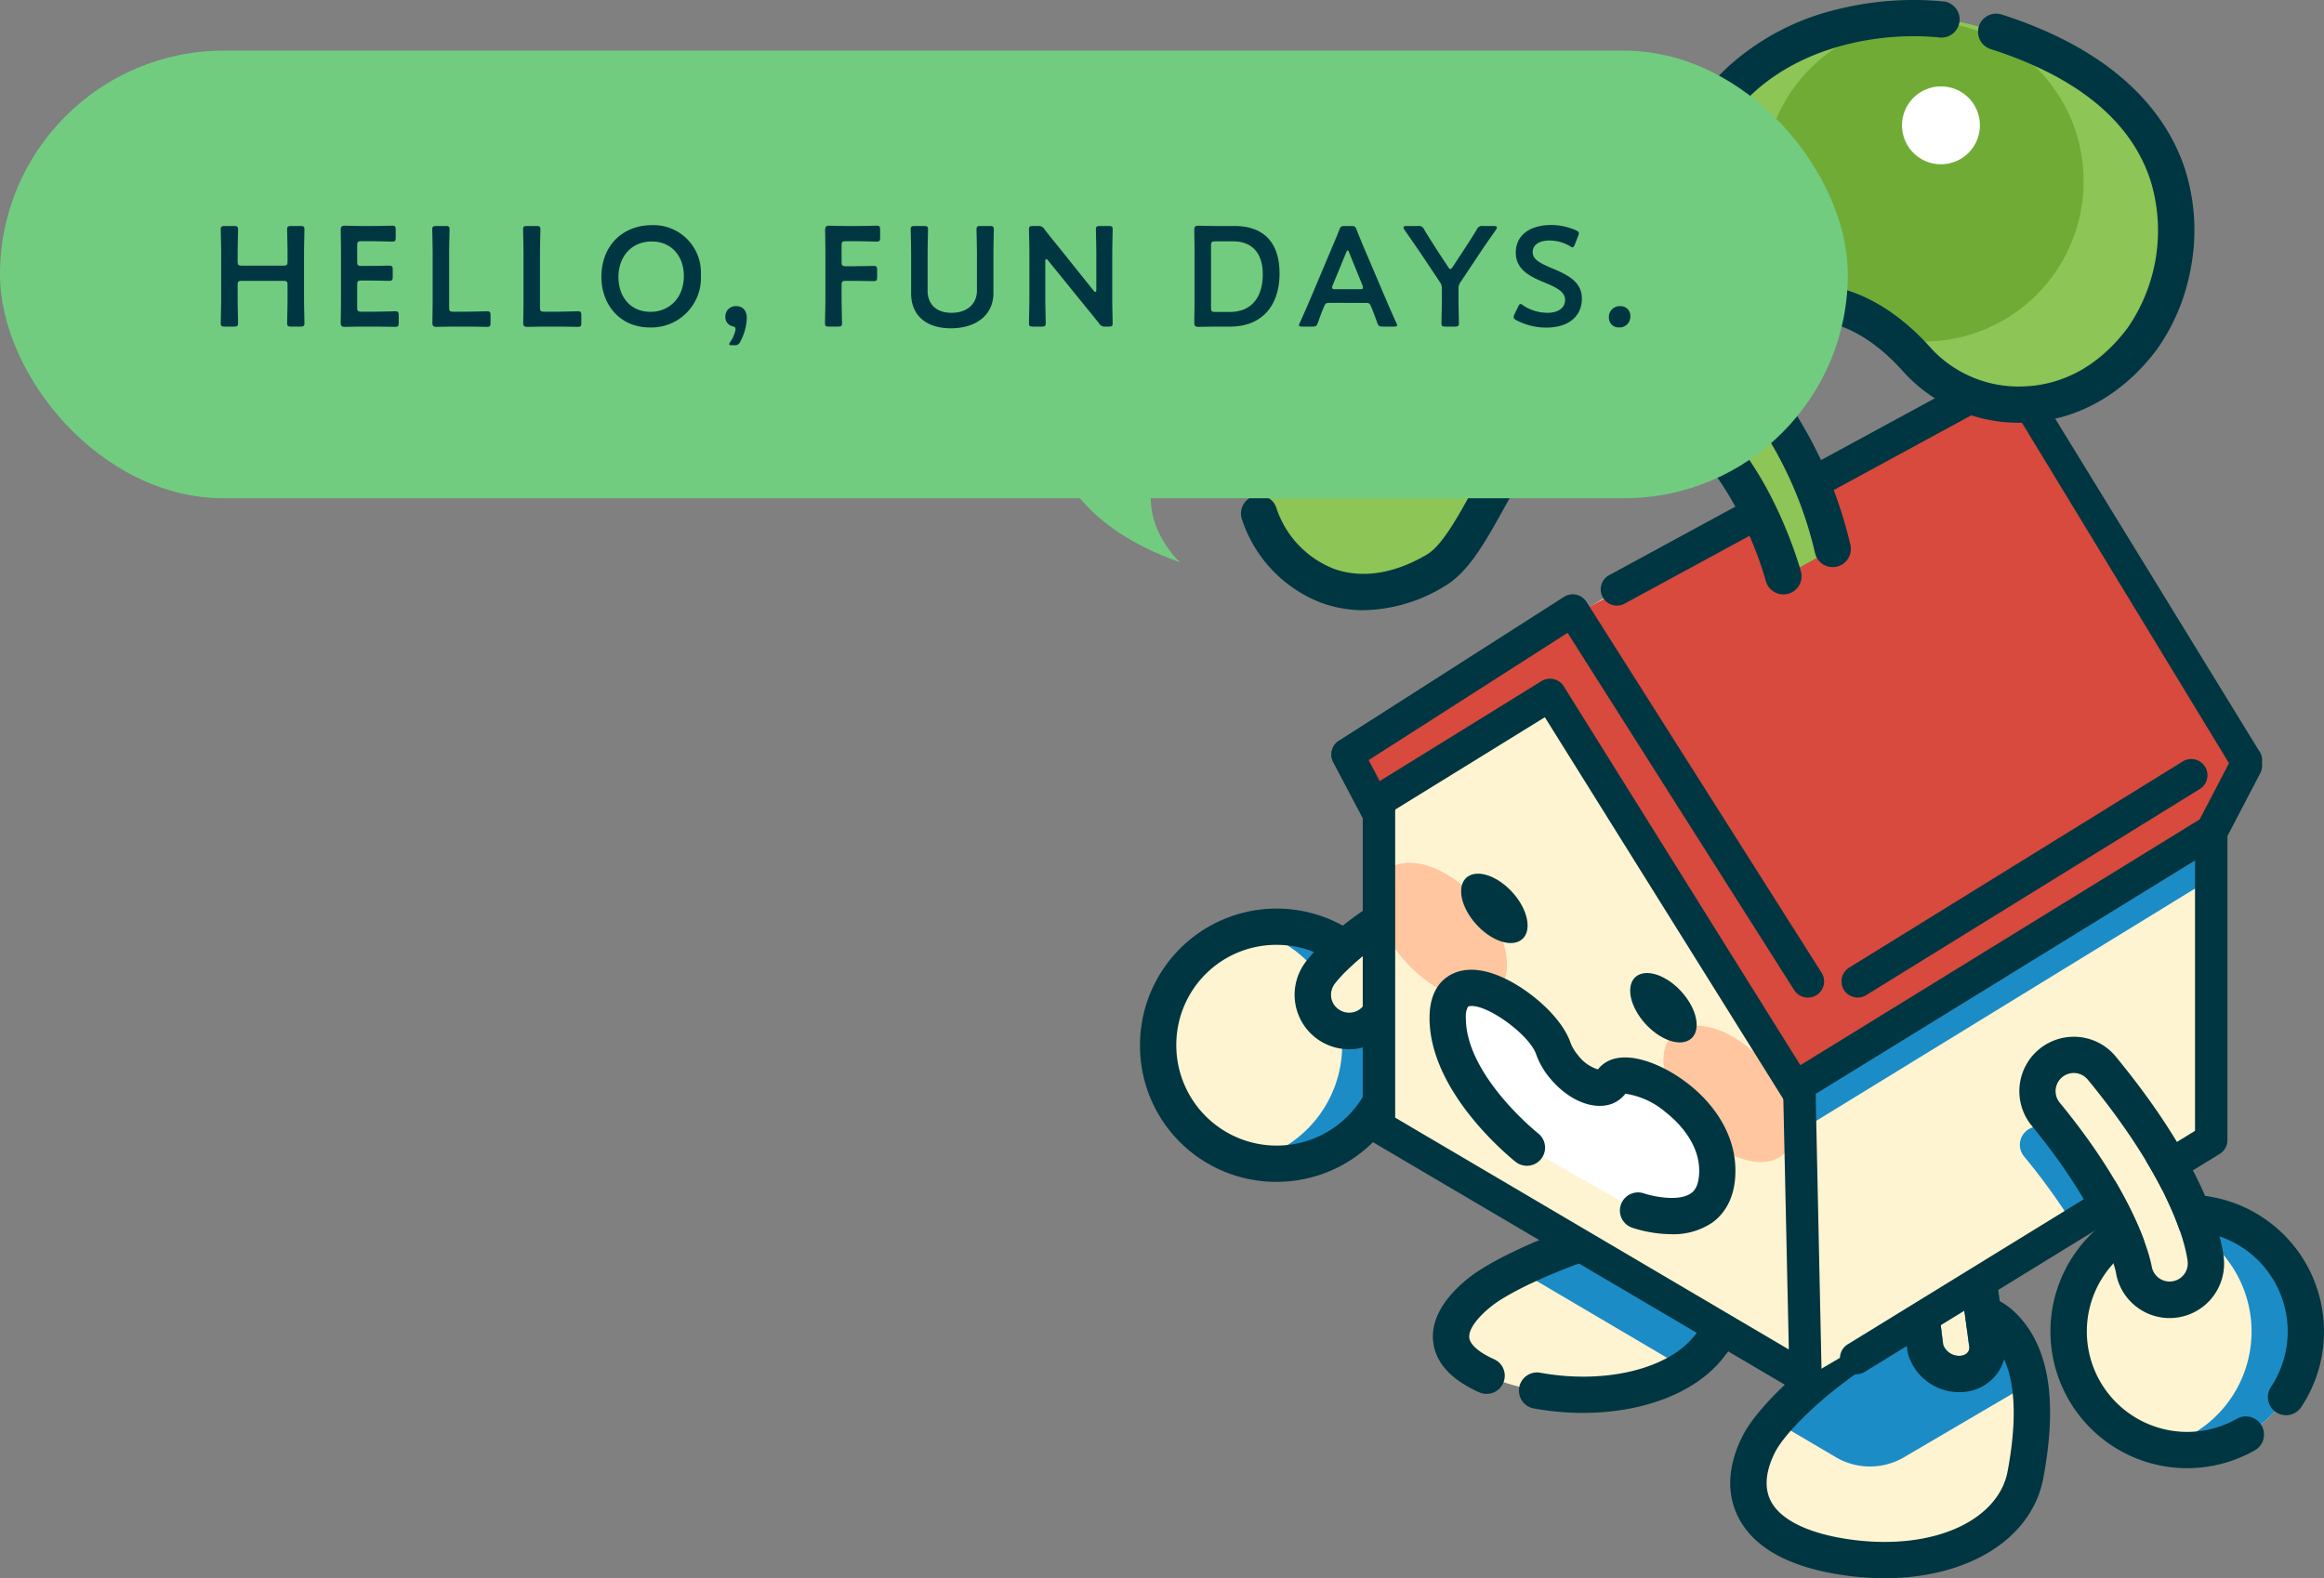 <svg xmlns="http://www.w3.org/2000/svg" width="327.001" height="222.128" viewBox="0 0 327.001 222.128">
  <rect x="0" y="0" width="327.001" height="222.128" fill="#808080" stroke="none"/>
  <g id="グループ_8703" data-name="グループ 8703" transform="translate(-14086 -15662.946)">
    <g id="グループ_7610" data-name="グループ 7610" transform="translate(14246.404 15662.946)">
      <g id="グループ_281" data-name="グループ 281" transform="translate(0 0)">
        <g id="グループ_256" data-name="グループ 256">
          <g id="グループ_293" data-name="グループ 293">
            <path id="パス_19777" data-name="パス 19777" d="M378.748,358.284A16.69,16.69,0,1,1,361.9,341.606h.163a16.683,16.683,0,0,1,16.689,16.678" transform="translate(-342.817 -211.176)" fill="#fff4d1"/>
            <path id="パス_19778" data-name="パス 19778" d="M358.295,358.282a16.683,16.683,0,0,0-12.948-16.253,16.682,16.682,0,1,1,4.084,32.931q-.173,0-.346,0a16.738,16.738,0,0,1-3.738-.426,16.683,16.683,0,0,0,12.948-16.253" transform="translate(-329.844 -211.173)" fill="#007fc6" opacity="0.89"/>
            <path id="パス_19779" data-name="パス 19779" d="M358.86,373.392a19.231,19.231,0,1,0-19.243-19.23,19.147,19.147,0,0,0,19.243,19.23m0-33.357a14.127,14.127,0,1,1-14.135,14.126,14.066,14.066,0,0,1,14.135-14.126" transform="translate(-339.616 -207.051)" fill="#003641"/>
            <path id="パス_19780" data-name="パス 19780" d="M294.2,341.607a2.609,2.609,0,0,1-.378-.265,2.552,2.552,0,0,1-.324-3.571l.022-.027c.4-.467,5.784-7.85,24.843-15.026a2.552,2.552,0,0,1,1.82,4.768l-.018.007c-16.9,6.365-22.661,13.449-22.743,13.546a2.556,2.556,0,0,1-3.222.565" transform="translate(-266.041 -199.397)" fill="#fff4d1"/>
            <path id="パス_19781" data-name="パス 19781" d="M310.875,314.293a2.554,2.554,0,0,0-.9.165c-19.058,7.181-24.445,14.559-24.843,15.027a2.552,2.552,0,0,0,.275,3.575l.026.022a2.553,2.553,0,0,0,3.6-.3c.082-.1,5.843-7.181,22.743-13.546a2.553,2.553,0,0,0,1.5-3.268l-.007-.018a2.557,2.557,0,0,0-2.391-1.654m0-5.106A7.658,7.658,0,0,1,313.625,324l-.048.018c-15.2,5.725-20.556,11.961-20.609,12.023l-.014.017-.021.025a7.661,7.661,0,0,1-11.758-9.824l.023-.027.014-.018c2.2-2.745,9.233-9.851,26.959-16.528a7.635,7.635,0,0,1,2.7-.493" transform="translate(-257.651 -191.137)" fill="#003641"/>
            <path id="パス_19782" data-name="パス 19782" d="M253.911,451.015c-4.5-6.581-31.19,3.384-37.34,8.276s-6.151,10.263,5.074,13.246,22.448.358,27.06-5.489,7.952-12.017,5.206-16.032" transform="translate(-168.685 -277.464)" fill="#fff4d1"/>
            <path id="パス_19783" data-name="パス 19783" d="M244.528,451.014c2.746,4.016-.593,10.185-5.206,16.032a13.968,13.968,0,0,1-3.349,3l-23.523-13.858c10.016-4.913,28.411-10.533,32.079-5.172" transform="translate(-159.302 -277.463)" fill="#007fc6" opacity="0.89"/>
            <path id="パス_19784" data-name="パス 19784" d="M226.876,472.2c8.358,0,15.8-2.8,19.664-7.7,2.429-3.08,9.823-12.452,5.306-19.053a7.939,7.939,0,0,0-5.687-3.1c-9.822-1.478-29.733,6.353-35.352,10.824-4.643,3.691-5.3,6.988-5.031,9.1.366,2.907,2.536,5.27,6.452,7.025a2.553,2.553,0,0,0,2.116-4.648l-.024-.011c-2.084-.934-3.35-2.029-3.472-3-.142-1.121,1.033-2.792,3.143-4.469,4.817-3.834,23.4-10.975,31.41-9.769a3.453,3.453,0,0,1,2.231.937c1.545,2.26-.266,6.881-5.1,13.011-3.7,4.694-12.6,6.837-21.628,5.212a2.555,2.555,0,0,0-1.12,4.985c.071.016.143.029.215.039a38.956,38.956,0,0,0,6.881.621" transform="translate(-164.514 -273.339)" fill="#003641"/>
            <path id="パス_19785" data-name="パス 19785" d="M144.117,484.948c-8.3-7.565-30.4,9.7-34.048,16.979s-.679,14.083,12.586,15.918,23.423-3.442,24.957-11.657,1.568-16.62-3.493-21.238" transform="translate(-23.018 -298.628)" fill="#fff4d1"/>
            <path id="パス_19786" data-name="パス 19786" d="M141.184,484.956a13.857,13.857,0,0,1,4.1,8.4l-17.7,10.385a9.46,9.46,0,0,1-9.588-.008l-8.576-5.051c6.869-8.076,24.542-20.3,31.766-13.719" transform="translate(-20.084 -298.635)" fill="#007fc6" opacity="0.89"/>
            <path id="パス_19787" data-name="パス 19787" d="M123.586,516.631c11.7,0,20.731-5.485,22.34-14.1,2.111-11.319.712-19.038-4.281-23.59-1.718-1.566-4.884-3.226-10.191-2.245-10.665,1.974-24.7,13.664-27.863,19.96-2.1,4.184-2.28,8.17-.515,11.526,2.253,4.283,7.31,7,15.033,8.066a40.015,40.015,0,0,0,5.477.385m16.333-35.807L138.2,482.71c3.532,3.219,4.442,9.571,2.7,18.881-.6,3.222-2.973,5.98-6.678,7.767-4.118,1.986-9.593,2.636-15.417,1.83S109,508.469,107.6,505.8c-1.22-2.32-.37-5.011.559-6.859,2.326-4.628,15.008-15.525,24.228-17.232,2.6-.482,4.562-.147,5.816,1Z" transform="translate(-18.822 -294.503)" fill="#003641"/>
            <path id="パス_19788" data-name="パス 19788" d="M131.9,451.874l3.36.158,2.224,16.613c.241.844-.37,1.528-1.37,1.528a2.4,2.4,0,0,1-2.251-1.528s-1.648-12.671-1.964-16.772" transform="translate(-20.839 -279.341)" fill="#fff4d1"/>
            <path id="パス_19789" data-name="パス 19789" d="M123.918,443.18m0,0c.315,4.1,1.964,16.772,1.964,16.772a2.4,2.4,0,0,0,2.251,1.528c1,0,1.613-.684,1.37-1.528l-2.224-16.613-3.361-.158m-5.536-5.372,5.777.272,3.361.158,4.258.2.565,4.223,2.191,16.37a6.171,6.171,0,0,1-1.108,5,6.533,6.533,0,0,1-5.293,2.556,7.5,7.5,0,0,1-7.161-5.219l-.107-.373-.05-.384c-.067-.523-1.669-12.852-1.99-17.04Z" transform="translate(-12.859 -270.647)" fill="#003641"/>
            <path id="パス_19790" data-name="パス 19790" d="M41.565,192.02v55.332L101.572,282.7l57.093-33.5.141-54.846-32.225-50.808-53.8,29.664Z" transform="translate(-7.935 -88.743)" fill="#fff4d1"/>
            <path id="パス_19791" data-name="パス 19791" d="M83,415.892a2.556,2.556,0,0,1,3.6.351,100.612,100.612,0,0,1,7.225,9.87l-4.456,2.617a89.817,89.817,0,0,0-6.715-9.241,2.552,2.552,0,0,1,.328-3.571L83,415.9" transform="translate(41.728 -256.739)" fill="#007fc6" opacity="0.89"/>
            <path id="パス_19792" data-name="パス 19792" d="M99.03,286.311v14.344L41.938,335.677V321.333Z" transform="translate(51.7 -176.993)" fill="#007fc6" opacity="0.89"/>
            <path id="パス_19793" data-name="パス 19793" d="M58.145,173.725l64.207-34.169,32.41,54.088L150.1,203.3,92.416,238.974,56.161,185.088,31.871,200.021l-3.847-7.58Z" transform="translate(1.232 -86.271)" fill="#d74a3d"/>
            <path id="パス_19794" data-name="パス 19794" d="M113.774,191.23a2.277,2.277,0,0,1-1.773-.843L80.007,137.766,26.359,166.913a2.28,2.28,0,0,1-2.191-4l.023-.013L79.5,132.856a2.282,2.282,0,0,1,2.855.569l33.186,54.088a2.28,2.28,0,0,1-.311,3.188l-.023.019a2.273,2.273,0,0,1-1.437.51" transform="translate(41.843 -81.96)" fill="#003641"/>
            <path id="パス_19795" data-name="パス 19795" d="M45.64,313.386a2.28,2.28,0,0,1-1.182-4.232l.023-.014L91.4,280.135a2.28,2.28,0,0,1,2.337,3.917l-.024.014-46.921,29a2.273,2.273,0,0,1-1.154.315" transform="translate(55.353 -172.98)" fill="#003641"/>
            <path id="パス_19796" data-name="パス 19796" d="M252.992,275.839a2.281,2.281,0,0,1-1.938-1.074L219.181,224.5l-29.756,19.045a2.281,2.281,0,0,1-2.444-3.851l.023-.015L218.7,219.424a2.283,2.283,0,0,1,3.147.725l33.082,52.2a2.28,2.28,0,0,1-.7,3.127l-.023.015a2.276,2.276,0,0,1-1.206.346" transform="translate(-159.018 -135.43)" fill="#003641"/>
            <path id="パス_19797" data-name="パス 19797" d="M38.19,380.657a2.28,2.28,0,0,1-1.179-4.233l.023-.013,48.831-30.027V305.162a2.281,2.281,0,1,1,4.562,0v42.527a2.28,2.28,0,0,1-1.127,1.967L39.342,380.343a2.274,2.274,0,0,1-1.152.313" transform="translate(62.584 -187.224)" fill="#003641"/>
            <path id="パス_19798" data-name="パス 19798" d="M197.09,382.952c0,4.611,4.114,10.467,9.19,13.078s9.189.99,9.189-3.62-4.114-10.467-9.189-13.078-9.19-.99-9.19,3.62" transform="translate(-123.438 -233.726)" fill="#ffc69f"/>
            <path id="パス_19799" data-name="パス 19799" d="M303.841,322.9c0,4.611,4.114,10.467,9.19,13.078s9.189.99,9.189-3.62-4.114-10.467-9.189-13.078-9.19-.99-9.19,3.62" transform="translate(-270.576 -196.606)" fill="#ffc69f"/>
            <path id="パス_19800" data-name="パス 19800" d="M249.1,374.533a2.282,2.282,0,0,1-1.159-.316l-60.007-35.351a2.278,2.278,0,0,1-1.123-1.964V290.713a2.281,2.281,0,1,1,4.563,0V335.6l55.388,32.629-.8-36.514a2.281,2.281,0,0,1,2.248-2.313h.034a2.281,2.281,0,0,1,2.281,2.248l.861,40.569a2.281,2.281,0,0,1-2.282,2.311" transform="translate(-155.467 -178.292)" fill="#003641"/>
            <path id="パス_19801" data-name="パス 19801" d="M233.3,361.16c0,2.347,2.094,5.328,4.678,6.657s4.677.5,4.677-1.843-2.094-5.328-4.677-6.657-4.678-.5-4.678,1.843" transform="translate(-164.329 -221.733)" fill="#003641"/>
            <path id="パス_19802" data-name="パス 19802" d="M296.2,324.533c0,2.347,2.094,5.328,4.678,6.657s4.677.5,4.677-1.843-2.094-5.328-4.677-6.657-4.678-.5-4.678,1.843" transform="translate(-251.015 -199.09)" fill="#003641"/>
            <path id="パス_19803" data-name="パス 19803" d="M236.8,386.677s-11.146-8.783-11.146-18.236,13.074-.913,14.862,4.277A8.365,8.365,0,0,0,242,375.26c1.585,1.925,3.663,3.1,5.246,2.97a1.756,1.756,0,0,0,1.481-.865c1.788-3.164,14.862,3.1,14.862,12.548s-11.146,5.618-11.146,5.618" transform="translate(-182.363 -225.139)" fill="#fff"/>
            <path id="パス_19804" data-name="パス 19804" d="M252.917,394.712a9.8,9.8,0,0,0,5.736-1.611c1.5-1.07,3.289-3.21,3.289-7.332,0-8.285-7.842-14.2-13.142-15.6-3.7-.974-5.452.365-6.2,1.346a5.567,5.567,0,0,1-2.828-2.026,5.79,5.79,0,0,1-1.038-1.751c-.79-2.292-3.05-4.951-6.047-7.111-1.915-1.381-5.634-3.614-9.02-3.047-1.433.24-4.764,1.373-4.764,6.712,0,10.569,11.625,19.85,12.12,20.24a2.555,2.555,0,0,0,3.191-3.991l-.026-.02c-.184-.147-10.174-8.179-10.174-16.231a2.927,2.927,0,0,1,.286-1.574c.031-.045.051-.075.213-.1,2.368-.395,8.427,3.978,9.394,6.783a10.85,10.85,0,0,0,1.925,3.334c2.143,2.6,4.988,4.092,7.43,3.895a4.315,4.315,0,0,0,3.2-1.693,11.189,11.189,0,0,1,5.639,2.586c1.427,1.109,4.745,4.132,4.745,8.245,0,2.353-.859,2.968-1.141,3.171-1.755,1.259-5.465.422-6.626.03a2.553,2.553,0,0,0-1.673,4.825l.016.006a18.284,18.284,0,0,0,5.507.913" transform="translate(-178.162 -220.999)" fill="#003641"/>
            <path id="パス_19805" data-name="パス 19805" d="M6.753,463.839A16.69,16.69,0,1,0,23.6,447.161h-.163A16.683,16.683,0,0,0,6.753,463.839" transform="translate(123.91 -276.428)" fill="#fff4d1"/>
            <path id="パス_19806" data-name="パス 19806" d="M19.595,463.838A16.684,16.684,0,0,0,6.725,447.6a16.682,16.682,0,1,1,4.165,32.913q-.173,0-.346,0a16.742,16.742,0,0,1-3.819-.444,16.684,16.684,0,0,0,12.87-16.235" transform="translate(136.808 -276.427)" fill="#007fc6" opacity="0.89"/>
            <path id="パス_19807" data-name="パス 19807" d="M19.246,478.32a19.253,19.253,0,0,0,9.513-2.517,2.552,2.552,0,0,0,.97-3.455l-.015-.027a2.555,2.555,0,0,0-3.484-.954,14.137,14.137,0,0,1-6.984,1.847A14.132,14.132,0,1,1,31.024,466.9a2.552,2.552,0,0,0,.686,3.521l.027.018a2.555,2.555,0,0,0,3.542-.712,19.134,19.134,0,0,0,3.211-10.635,19.245,19.245,0,1,0-19.434,19.229h.19" transform="translate(128.106 -271.677)" fill="#003641"/>
            <path id="パス_19808" data-name="パス 19808" d="M66.707,424.888a2.584,2.584,0,0,0,.46-.041,2.554,2.554,0,0,0,2.058-2.958l0-.01c-.11-.6-1.1-9.685-14.03-25.407a2.554,2.554,0,0,0-3.968,3.216l.021.026c11.471,13.943,12.928,22.954,12.951,23.079a2.555,2.555,0,0,0,2.51,2.1" transform="translate(78.165 -244.516)" fill="#fff4d1"/>
            <path id="パス_19809" data-name="パス 19809" d="M44.831,387.267a2.552,2.552,0,0,0-1.991,4.148l.019.024c11.47,13.945,12.927,22.957,12.949,23.078a2.556,2.556,0,0,0,2.511,2.1,2.624,2.624,0,0,0,.46-.042,2.554,2.554,0,0,0,2.058-2.958l0-.01c-.11-.6-1.1-9.685-14.03-25.407a2.551,2.551,0,0,0-1.975-.932m0-5.106h0a7.639,7.639,0,0,1,5.921,2.8c12.031,14.624,14.579,24.288,15.115,27.765l0,.023a7.663,7.663,0,0,1-15.089,2.687l0-.022,0-.029c-.015-.083-1.544-8.155-11.86-20.7a7.665,7.665,0,0,1,.987-10.725l.066-.054a7.682,7.682,0,0,1,4.865-1.743" transform="translate(86.553 -236.243)" fill="#003641"/>
            <path id="パス_19810" data-name="パス 19810" d="M131.815,85.254c-2.076-7.249-7.388-18.975-15.842-23.569C95.044,50.311,91.506,79.339,82.9,84.395c-24.257,14.258-40.688-25.352-6.59-38.223,18.944-7.151,41.109,7.607,42.661,9.934a41.593,41.593,0,0,1-3.1-13.567C115.259,7.612,146.333,4.4,158.53,7.658c35.939,9.6,28.554,39.535,23.7,45.287-9.644,11.422-25.067,9.287-31.457,2-10.51-11.988-23.382-10.223-24.932,1.406,0,0,9.09,9.108,12.913,25.047" transform="translate(-41.28 -4.125)" fill="#8dc556"/>
            <path id="パス_19811" data-name="パス 19811" d="M111.73,7.957a22.517,22.517,0,1,0,22.311,22.516A22.414,22.414,0,0,0,111.73,7.957" transform="translate(-1.274 -4.919)" fill="#70ac35"/>
            <path id="パス_19812" data-name="パス 19812" d="M236.915,118.578c0-5.781,4.176-10.832,10.383-13.533,13.824-.122,27.019,7.692,30.852,10.863a11.967,11.967,0,0,1,.3,2.67,12.11,12.11,0,0,1-.965,4.712c-.43-.282-.867-.548-1.315-.791-13.422-7.295-19.691,2.027-24.731,10.987-8.422-1.992-14.532-7.911-14.532-14.909" transform="translate(-201.484 -64.936)" fill="#007fc6" opacity="0.8"/>
            <path id="パス_19813" data-name="パス 19813" d="M211.572,170.715a22.438,22.438,0,0,0,11.441-3.412c3.316-1.947,5.728-6.293,8.279-10.893s5.2-9.377,8.754-12.04c2.351-1.765,6.312-3.651,13.521.265,7.255,3.943,12.4,14.331,14.607,22.03a2.554,2.554,0,0,0,4.916-1.386l0-.018c-.9-3.13-5.933-19.052-17.078-25.11-7.248-3.94-13.65-3.895-19.027.136-4.425,3.317-7.47,8.806-10.157,13.648-2.2,3.973-4.286,7.725-6.4,8.968-4.634,2.724-9.166,3.4-13.1,1.967a13.814,13.814,0,0,1-8.061-8.6,2.553,2.553,0,0,0-4.823,1.678l.007.021a18.886,18.886,0,0,0,11.128,11.7,17.476,17.476,0,0,0,6.006,1.05" transform="translate(-180.093 -84.833)" fill="#003641"/>
            <path id="パス_19814" data-name="パス 19814" d="M63.652,82.938a2.555,2.555,0,0,0,2.49-3.132l0-.016A60.634,60.634,0,0,0,53.475,54.54c.693-3.065,2.433-5.146,4.982-5.916,3.5-1.058,9.361.223,15.294,6.992A21.964,21.964,0,0,0,90.822,62.6c7.113-.27,13.657-3.919,18.427-10.275A28.157,28.157,0,0,0,113.891,41.6a28.453,28.453,0,0,0-.614-14.5c-2.208-6.933-8.485-16.366-25.833-21.935a2.553,2.553,0,0,0-1.582,4.855l.019.006c12.266,3.937,19.845,10.2,22.528,18.621a24.1,24.1,0,0,1-3.248,20.608C100.255,55.8,94.549,57.35,90.63,57.5a16.749,16.749,0,0,1-13.035-5.248c-6.3-7.189-14.2-10.451-20.614-8.515C52.168,45.189,48.971,49.3,48.21,55a2.553,2.553,0,0,0,.724,2.14A54.759,54.759,0,0,1,61.171,80.98a2.556,2.556,0,0,0,2.482,1.958" transform="translate(33.816 -3.119)" fill="#003641"/>
            <path id="パス_19815" data-name="パス 19815" d="M137.99,66.517a2.554,2.554,0,0,0,2.543-2.344c.7-8.568,7.151-15.762,17.687-19.74,9.114-3.441,18.943-1.227,25.581,1.237,8.054,2.988,13.391,6.981,14.092,7.781a2.554,2.554,0,0,0,4.431-2.486,39.2,39.2,0,0,1-2.895-12.6c-.192-11.015,2.882-19.517,9.139-25.275,7.54-6.942,18.463-8.59,26.171-7.818a2.556,2.556,0,0,0,.747-5.056c-.079-.012-.158-.02-.238-.024a44.179,44.179,0,0,0-14.9,1.137,34.829,34.829,0,0,0-15.245,8.005C197.73,16.122,194.1,25.92,194.321,38.456a34.613,34.613,0,0,0,.911,6.962,64.8,64.8,0,0,0-9.152-4.345c-7.587-2.89-18.893-5.481-29.667-1.414-6.539,2.468-11.709,6-15.367,10.5a24.766,24.766,0,0,0-5.608,13.6,2.553,2.553,0,0,0,2.33,2.752h.006q.107.009.212.009m59.867-13.123.022.032-.022-.032" transform="translate(-122.287 0)" fill="#003641"/>
            <path id="パス_19816" data-name="パス 19816" d="M133.411,31.864a5.477,5.477,0,1,0,5.427,5.477,5.452,5.452,0,0,0-5.427-5.477" transform="translate(-20.662 -19.698)" fill="#fff"/>
            <path id="パス_19817" data-name="パス 19817" d="M25.3,325.512a2.245,2.245,0,0,0,1.18-.336l58.209-35.838,5.095-9.764a2.3,2.3,0,0,0-.95-3.095,2.26,2.26,0,0,0-3.066.959l-4.512,8.646-57.139,35.18a2.3,2.3,0,0,0-.756,3.149,2.265,2.265,0,0,0,1.94,1.1" transform="translate(67.844 -170.753)" fill="#003641"/>
            <path id="パス_19818" data-name="パス 19818" d="M352.787,284.477a2.248,2.248,0,0,0,1.056-.264,2.3,2.3,0,0,0,.951-3.095l-4.047-7.678a2.261,2.261,0,0,0-3.066-.959,2.3,2.3,0,0,0-.951,3.095l4.047,7.678a2.267,2.267,0,0,0,2.01,1.224" transform="translate(-319.538 -168.281)" fill="#003641"/>
            <path id="パス_19819" data-name="パス 19819" d="M250.768,310.768a2.281,2.281,0,0,1-1.938-1.074l-33.765-54.083-22.19,13.7a2.281,2.281,0,0,1-2.444-3.851l.023-.015,24.126-14.911a2.283,2.283,0,0,1,3.147.725l34.974,56.02a2.279,2.279,0,0,1-.7,3.127l-.023.015a2.275,2.275,0,0,1-1.206.346" transform="translate(-158.1 -154.662)" fill="#003641"/>
          </g>
        </g>
      </g>
    </g>
    <rect id="長方形_135" data-name="長方形 135" width="260" height="63" rx="31.5" transform="translate(14086 15670.074)" fill="#71cc80"/>
    <path id="パス_76050" data-name="パス 76050" d="M-96.56-6c0-.5.1-.6.6-.6h5.82c.5,0,.6.1.6.6v1.84c0,1.16-.06,3.36-.06,3.5,0,.42.12.5.58.5h1.28c.46,0,.58-.08.58-.5,0-.14-.06-2.34-.06-3.5v-6.16c0-1.16.06-3.36.06-3.5,0-.42-.12-.5-.58-.5h-1.28c-.46,0-.58.08-.58.5,0,.14.06,2.34.06,3.5v.98c0,.5-.1.6-.6.6h-5.82c-.5,0-.6-.1-.6-.6v-.98c0-1.16.06-3.36.06-3.5,0-.42-.12-.5-.58-.5h-1.28c-.46,0-.58.08-.58.5,0,.14.06,2.34.06,3.5v6.16c0,1.16-.06,3.36-.06,3.5,0,.42.12.5.58.5h1.28c.46,0,.58-.08.58-.5,0-.14-.06-2.34-.06-3.5Zm17.42,3.74c-.5,0-.6-.1-.6-.6V-6.04c0-.5.1-.6.6-.6h1c.94,0,2.76.04,2.9.04.42,0,.5-.12.5-.58v-.98c0-.46-.08-.58-.5-.58-.14,0-1.96.04-2.9.04h-1c-.5,0-.6-.1-.6-.6v-2.28c0-.5.1-.6.6-.6h1.42c.96,0,2.76.06,2.9.06.42,0,.5-.12.5-.58v-1.08c0-.46-.08-.58-.5-.58-.14,0-1.94.04-2.9.04h-1.12c-.94,0-2.52-.04-2.66-.04-.44,0-.56.16-.56.64.02,1.02.04,2.36.04,3.34V-4.1c0,.96-.02,2.22-.04,3.34,0,.48.12.64.56.64.14,0,1.72-.04,2.66-.04h1.54c.96,0,2.76.04,2.9.04.42,0,.5-.12.5-.58V-1.74c0-.46-.08-.58-.5-.58-.14,0-1.94.06-2.9.06Zm14.76,2.1c.96,0,2.76.04,2.9.04.42,0,.5-.12.5-.58V-1.74c0-.46-.08-.58-.5-.58-.14,0-1.94.06-2.9.06H-66.2c-.5,0-.6-.1-.6-.6v-7.46c0-1.16.06-3.36.06-3.5,0-.42-.12-.5-.58-.5H-68.6c-.46,0-.58.08-.58.5,0,.14.06,2.34.06,3.5V-4.1c0,1.12-.04,3.28-.04,3.42,0,.42.14.56.56.56.14,0,1.72-.04,2.66-.04Zm12.78,0c.96,0,2.76.04,2.9.04.42,0,.5-.12.5-.58V-1.74c0-.46-.08-.58-.5-.58-.14,0-1.94.06-2.9.06h-1.82c-.5,0-.6-.1-.6-.6v-7.46c0-1.16.06-3.36.06-3.5,0-.42-.12-.5-.58-.5h-1.28c-.46,0-.58.08-.58.5,0,.14.06,2.34.06,3.5V-4.1c0,1.12-.04,3.28-.04,3.42,0,.42.14.56.56.56.14,0,1.72-.04,2.66-.04Zm13.36-14.28c-4.16,0-7.14,2.88-7.14,7.3,0,3.74,2.48,7.1,6.82,7.1a6.981,6.981,0,0,0,7.18-7.38A6.674,6.674,0,0,0-38.24-14.44Zm-.06,2.3c2.86,0,4.52,2.16,4.52,4.84,0,3.16-2.1,5.06-4.7,5.06-2.86,0-4.5-2.18-4.5-4.88C-42.98-10-41.16-12.14-38.3-12.14Zm11.6,14.6a.781.781,0,0,0,.86-.5,7.565,7.565,0,0,0,.92-3.32c0-1.22-.74-1.68-1.44-1.68A1.459,1.459,0,0,0-27.94-1.5,1.305,1.305,0,0,0-26.9-.2c.28.06.4.18.4.42a4.365,4.365,0,0,1-.74,1.76.759.759,0,0,0-.16.32c0,.12.14.16.42.16ZM-11.58-6c0-.5.1-.6.6-.6h1c.94,0,2.76.04,2.9.04.42,0,.5-.12.5-.58v-.98c0-.46-.08-.58-.5-.58-.14,0-1.96.04-2.9.04h-1c-.5,0-.6-.1-.6-.6v-2.32c0-.5.1-.6.6-.6h1.42c.96,0,2.76.06,2.9.06.42,0,.5-.12.5-.58v-1.08c0-.46-.08-.58-.5-.58-.14,0-1.94.04-2.9.04h-1.12c-.94,0-2.52-.04-2.66-.04-.44,0-.56.16-.56.64.02,1.06.04,2.36.04,3.34v6.22c0,1.16-.06,3.36-.06,3.5,0,.42.12.5.58.5h1.24c.46,0,.58-.08.58-.5,0-.14-.06-2.34-.06-3.5ZM9.78-10.32c0-1.16.06-3.36.06-3.5,0-.42-.12-.5-.58-.5H7.98c-.46,0-.58.08-.58.5,0,.14.06,2.34.06,3.5v5.08c0,1.98-1.48,3.14-3.58,3.14S.52-3.28.52-5.22v-5.1c0-1.16.06-3.36.06-3.5,0-.42-.12-.5-.58-.5H-1.28c-.46,0-.58.08-.58.5,0,.14.06,2.34.06,3.5v5.5C-1.8-1.8.26.08,3.78.08c3.54,0,6-1.86,6-4.94Zm7.3.98c0-.2.04-.32.14-.32q.09,0,.24.18l5.32,6.56c.66.8,1.24,1.52,1.84,2.28a.943.943,0,0,0,.96.48h.4c.46,0,.58-.08.58-.5,0-.14-.06-2.2-.06-3.3v-6.36c0-1.16.06-3.36.06-3.5,0-.42-.12-.5-.58-.5h-1.2c-.46,0-.58.08-.58.5,0,.14.06,2.34.06,3.5v4.96c0,.2-.04.32-.14.32q-.09,0-.24-.18l-5-6.24c-.64-.78-1.28-1.56-1.9-2.38a.958.958,0,0,0-.96-.48h-.66c-.46,0-.58.08-.58.5,0,.14.06,2.18.06,3.3v6.36c0,1.16-.06,3.36-.06,3.5,0,.42.12.5.58.5h1.2c.46,0,.58-.08.58-.5,0-.14-.06-2.34-.06-3.5Zm26,9.18c4.4,0,6.96-2.84,6.96-7.5,0-4.46-2.36-6.66-6.32-6.66H41.26c-.94,0-2.52-.04-2.66-.04-.44,0-.56.16-.56.64.02,1.16.04,2.36.04,3.34V-4.1c0,.96-.02,2.22-.04,3.34,0,.48.12.64.56.64.14,0,1.72-.04,2.66-.04ZM40.4-11.56c0-.5.1-.6.6-.6h2.5c2.9,0,4.18,1.92,4.18,4.62,0,3.18-1.52,5.32-4.66,5.32H41c-.5,0-.6-.1-.6-.6ZM62.06-3.5c.54,0,.66.04.84.48.28.66.54,1.34.88,2.3.18.48.28.56.8.56h1.54c.32,0,.46-.04.46-.2a.858.858,0,0,0-.12-.34c-.62-1.38-1.06-2.38-1.5-3.42l-2.88-6.76c-.36-.84-.76-1.8-1.18-2.88-.18-.48-.28-.56-.8-.56h-.86c-.52,0-.62.08-.8.56-.42,1.08-.84,2.04-1.2,2.9L54.38-4.08c-.42.98-.86,1.98-1.48,3.38a.858.858,0,0,0-.12.34c0,.16.14.2.46.2h1.4c.52,0,.62-.08.8-.56.34-.96.6-1.64.88-2.3.18-.44.32-.48.84-.48ZM59.4-10.56c.08-.22.16-.32.22-.32.08,0,.14.12.22.32L61.7-5.98a.9.9,0,0,1,.08.34c0,.18-.14.22-.46.22H57.9c-.32,0-.46-.04-.46-.22a.9.9,0,0,1,.08-.34ZM75.22-5.4a1.572,1.572,0,0,1,.34-1.1l2.3-3.46c.84-1.26,1.62-2.4,2.64-3.84a.709.709,0,0,0,.12-.32c0-.14-.16-.2-.46-.2H78.68a.8.8,0,0,0-.9.52c-.68,1.12-1.32,2.1-2,3.14L74.4-8.56c-.14.2-.22.3-.32.3s-.2-.1-.32-.3L72.4-10.62c-.68-1.06-1.32-2.06-2-3.18a.8.8,0,0,0-.9-.52H67.94c-.3,0-.46.06-.46.2a.709.709,0,0,0,.12.32c1.02,1.46,1.88,2.7,2.66,3.86l2.28,3.42a1.572,1.572,0,0,1,.34,1.1v1.26c0,1.16-.06,3.36-.06,3.5,0,.42.12.5.58.5h1.3c.46,0,.58-.08.58-.5,0-.14-.06-2.34-.06-3.5ZM88.36-8.38c-1.66-.7-2.7-1.22-2.7-2.26,0-.94.78-1.64,2.38-1.64a5.823,5.823,0,0,1,2.84.78.816.816,0,0,0,.4.18c.12,0,.2-.14.32-.42l.46-1.18a1.188,1.188,0,0,0,.1-.38c0-.18-.14-.28-.42-.42a8.738,8.738,0,0,0-3.44-.74c-3.04,0-5.02,1.42-5.02,3.9,0,2.4,2.06,3.38,4,4.18,1.66.68,2.94,1.3,2.94,2.46,0,1.12-.98,1.82-2.48,1.82a6.255,6.255,0,0,1-3.42-1.04.773.773,0,0,0-.38-.2c-.14,0-.22.14-.34.4L83.1-1.9a1.06,1.06,0,0,0-.12.4c0,.18.12.3.38.44a8.994,8.994,0,0,0,4.2,1.04c3.08,0,5.02-1.52,5.02-4.1C92.58-6.52,90.46-7.5,88.36-8.38Zm9.62,5.34a1.52,1.52,0,0,0-1.6,1.6,1.365,1.365,0,0,0,1.44,1.4A1.522,1.522,0,0,0,99.4-1.66,1.356,1.356,0,0,0,97.98-3.04Z" transform="translate(14216 15709.074)" fill="#003641"/>
    <path id="パス_20310" data-name="パス 20310" d="M0,2C1.358,5.4,4.2,13.094,18,18c-2.919-2.877-6.875-9.571-1.147-16" transform="translate(14234 15724.074)" fill="#71cc80"/>
  </g>
</svg>
